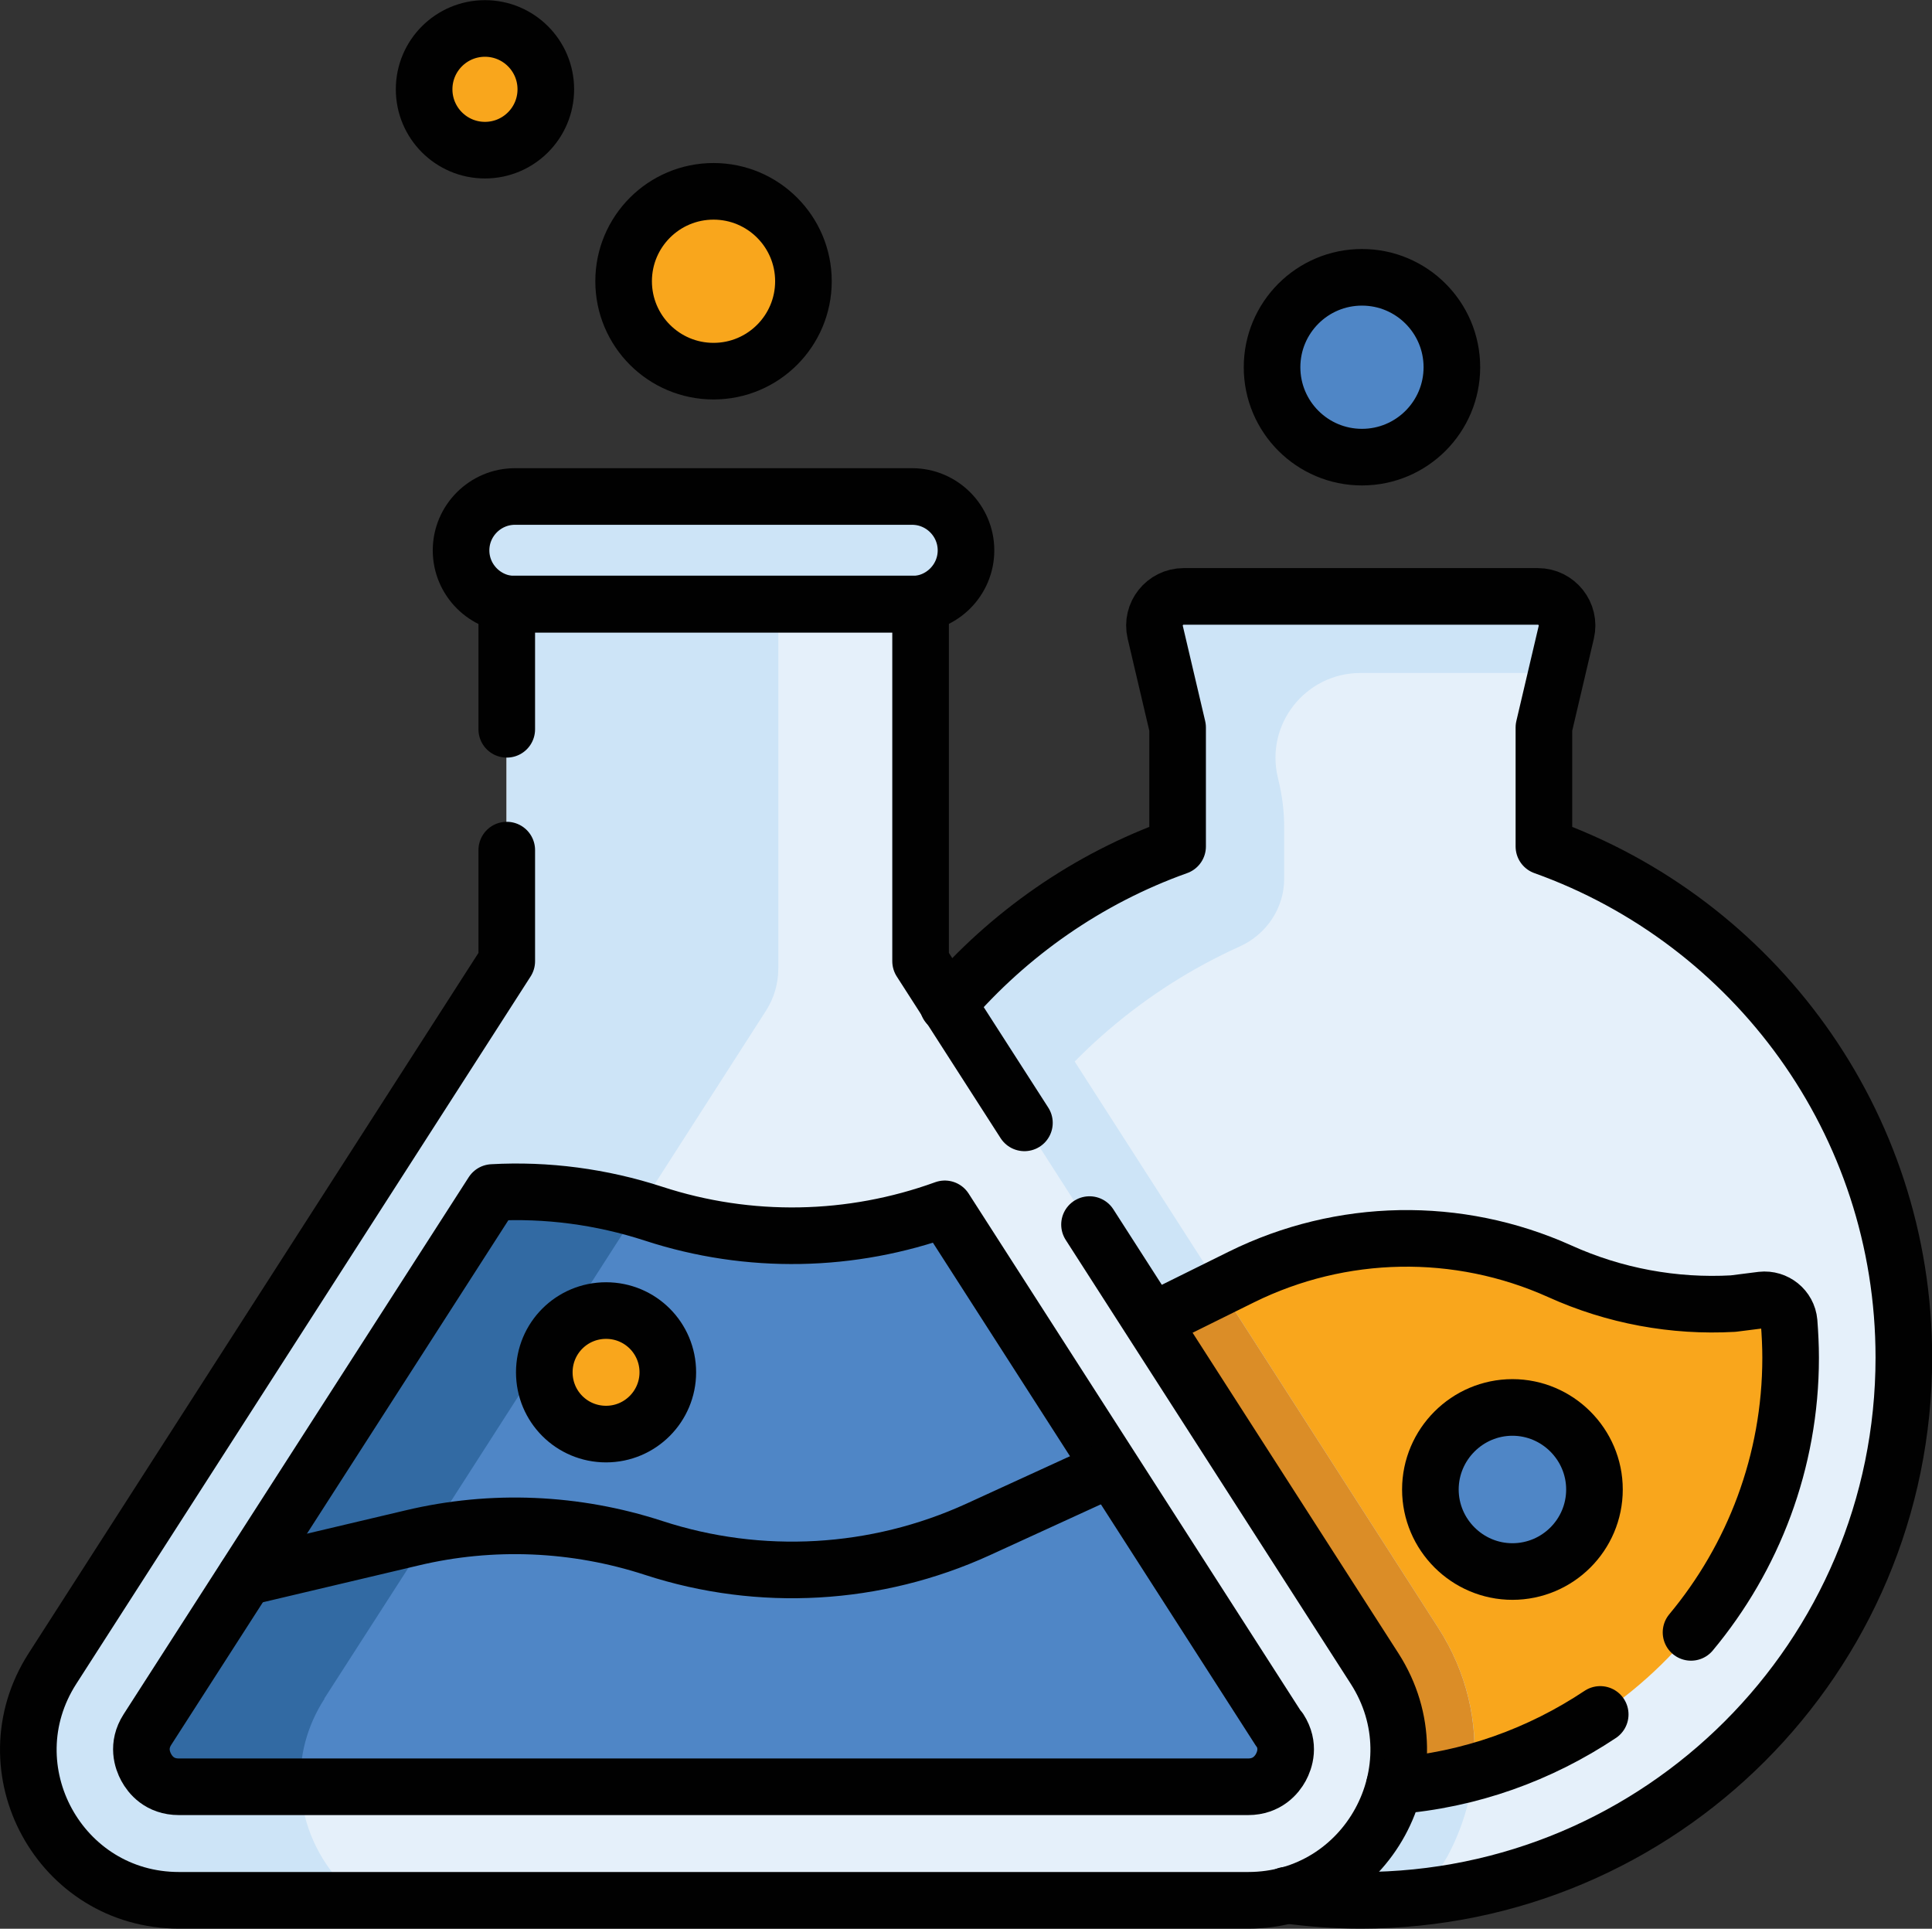 <svg xmlns="http://www.w3.org/2000/svg" id="Layer_1" viewBox="0 0 63.82 63.71"><rect x="0" y="0" width="63.82" height="63.71" fill="#333333" stroke="none"/><defs><style>.cls-1{fill:none;stroke:#010101;stroke-linecap:round;stroke-linejoin:round;stroke-width:1.87px;}.cls-2{fill:#f599a0;}.cls-2,.cls-3,.cls-4,.cls-5,.cls-6,.cls-7,.cls-8,.cls-9{stroke-width:0px;}.cls-3{fill:#f9a61c;}.cls-4{fill:#4f86c6;}.cls-5{fill:#db8d27;}.cls-6{fill:#cde4f7;}.cls-7{fill:#326aa3;}.cls-8{fill:#e5f0fa;}.cls-9{fill:#68c395;}</style></defs><path id="path1941" class="cls-8" d="M51.18,28.28c-.1-.04-.17-.14-.18-.25v-.07s0-3.93,0-3.93l.74-3.15c.14-.6-.32-1.18-.94-1.18h-11.7c-.62,0-1.08.58-.94,1.18l.74,3.15v3.93c0,.11-.07.21-.18.25-6.97,2.52-11.95,9.2-11.93,17.05.03,9.97,8.1,18,18.06,18,9.97,0,18.06-8.09,18.06-18.06,0-7.76-4.89-14.37-11.76-16.93"></path><path id="path1945" class="cls-6" d="M30.31,47.79c-.02-7.36,4.35-13.69,10.65-16.53.88-.4,1.46-1.27,1.46-2.23v-1.71c0-.51-.06-1.01-.18-1.51l-.03-.13c-.42-1.76.92-3.45,2.73-3.45h6.49l.32-1.34c.14-.6-.32-1.18-.94-1.18h-11.7c-.62,0-1.08.58-.94,1.18l.74,3.15v3.93c0,.11-.07.21-.18.25-6.97,2.52-11.95,9.2-11.93,17.05.02,6.79,3.77,12.68,9.31,15.75-3.56-3.29-5.8-7.99-5.82-13.23"></path><path id="path1949" class="cls-3" d="M38.05,43.65l2.95-1.46c3.3-1.63,7.16-1.7,10.51-.19,1.82.82,3.78,1.17,5.73,1.07l.95-.12c.45-.06.86.27.9.73.03.39.05.78.05,1.18,0,7.45-5.78,13.58-13.09,14.14h-11.32v-15.08l3.31-.26Z"></path><path id="path1953" class="cls-9" d="M48.02,58.7c.22-1.57-.13-3.19-1.04-4.59l-7.25-11.29-1.69.83-3.31.26v15.08h11.32c.67-.05,1.32-.15,1.96-.29"></path><path id="path1957" class="cls-6" d="M47.78,61.38c1.33-2.43,1.23-5.28-.27-7.61l-14.33-22.32c-3.91,3.32-6.38,8.28-6.36,13.81.03,9.97,8.1,18,18.06,18,.51,0,1.01-.02,1.51-.06.54-.52,1.01-1.14,1.39-1.83"></path><path id="path1961" class="cls-5" d="M48.67,58.54c.17-1.64-.22-3.31-1.16-4.77l-7.21-11.23-2.25,1.11-3.31.26v15.08h11.32c.9-.07,1.77-.22,2.61-.45"></path><path id="path1965" class="cls-8" d="M45.41,55.12c2.12,3.31-.25,7.65-4.18,7.65H5.91c-3.93,0-6.3-4.34-4.18-7.65l14.59-22.73c.27-.42.41-.9.41-1.4v-12.78h13.67v12.78c0,.5.14.98.41,1.4l14.59,22.73Z"></path><path id="path1969" class="cls-6" d="M25.72,20.01v-.82h-8.98v11.8c0,.5-.14.98-.41,1.4L1.73,55.12c-2.12,3.31.25,7.65,4.18,7.65h5.99c-1.94-1.48-2.68-4.32-1.19-6.65l14.59-22.73c.27-.42.41-.9.41-1.4v-11.98h0Z"></path><path id="path1973" class="cls-2" d="M42.26,57.14c.34.53.17,1.01.04,1.25-.13.24-.44.64-1.08.64H5.91c-.63,0-.95-.4-1.08-.64-.13-.24-.3-.72.04-1.25l11-17.13c.25-.4.69-.63,1.16-.63,1.54,0,3.07.24,4.55.72h0c2.82.92,5.83.96,8.65.15.59-.17,1.22.06,1.55.57l10.48,16.31Z"></path><path id="path1977" class="cls-4" d="M42.26,57.14c.34.53.17,1.01.04,1.25-.13.24-.44.64-1.08.64H5.91c-.63,0-.95-.4-1.08-.64-.13-.24-.3-.72.04-1.25l11-17.13c.25-.4.69-.63,1.16-.63,1.54,0,3.07.24,4.55.72h0c2.82.92,5.83.96,8.65.15.59-.17,1.22.06,1.55.57l10.48,16.31Z"></path><path id="path1981" class="cls-7" d="M10.71,56.11l10.38-16.17c-1.32-.38-2.69-.57-4.05-.57-.47,0-.91.24-1.16.63l-11,17.13c-.34.53-.17,1.01-.05,1.25.13.24.44.64,1.08.64h4.02c-.05-.97.19-1.98.79-2.91"></path><path id="path1985" class="cls-4" d="M42.26,57.14c.34.53.17,1.01.04,1.25-.13.24-.44.64-1.08.64H5.91c-.63,0-.95-.4-1.08-.64-.13-.24-.3-.72.04-1.25l3.23-5.03,5.5-1.3c2.64-.63,5.4-.51,7.98.33,1.49.48,3.03.72,4.57.72,2.1,0,4.2-.45,6.15-1.34l4.3-1.97.09-.06,5.56,8.65Z"></path><path id="path1989" class="cls-7" d="M10.71,56.11l3.5-5.44c-.2.04-.4.08-.6.13l-5.5,1.3-3.23,5.03c-.34.53-.17,1.01-.05,1.25.13.24.44.64,1.08.64h4.02c-.05-.97.19-1.98.79-2.91"></path><path id="path1993" class="cls-6" d="M30.13,19.96h-13.12c-.98,0-1.78-.8-1.78-1.78s.8-1.78,1.78-1.78h13.12c.98,0,1.78.8,1.78,1.78s-.8,1.78-1.78,1.78"></path><path id="path1997" class="cls-4" d="M52.67,49.2c0,1.5-1.22,2.71-2.71,2.71s-2.71-1.22-2.71-2.71,1.22-2.71,2.71-2.71,2.71,1.22,2.71,2.71"></path><path id="path2001" class="cls-3" d="M22.06,45.33c0,1.12-.91,2.04-2.04,2.04s-2.04-.91-2.04-2.04.91-2.04,2.04-2.04,2.04.91,2.04,2.04"></path><path id="path2005" class="cls-3" d="M26.54,9.29c0,1.64-1.33,2.97-2.97,2.97s-2.97-1.33-2.97-2.97,1.33-2.97,2.97-2.97,2.97,1.33,2.97,2.97"></path><path id="path2009" class="cls-4" d="M47.96,12.13c0,1.64-1.33,2.97-2.97,2.97s-2.97-1.33-2.97-2.97,1.33-2.97,2.97-2.97,2.97,1.33,2.97,2.97"></path><path id="path2013" class="cls-3" d="M18.03,2.95c0,1.11-.9,2.01-2.01,2.01s-2.01-.9-2.01-2.01.9-2.01,2.01-2.01,2.01.9,2.01,2.01"></path><path id="path2017" class="cls-1" d="M16.74,28.08v3.67L1.73,55.12c-2.12,3.31.25,7.65,4.18,7.65h35.32c3.93,0,6.3-4.34,4.18-7.65l-9.42-14.67"></path><path id="path2021" class="cls-1" d="M33.84,37.09l-3.43-5.34v-11.8h-13.67v4.14"></path><path id="path2025" class="cls-1" d="M42.26,57.14l-11.05-17.21c-3.09,1.12-6.47,1.19-9.62.16h0c-1.72-.56-3.53-.8-5.32-.7l-11.4,17.74c-.34.53-.17,1.01-.04,1.25.13.24.44.64,1.08.64h35.32c.63,0,.95-.4,1.08-.64.13-.24.3-.72-.04-1.25Z"></path><path id="path2029" class="cls-1" d="M8.11,52.1l5.5-1.3c2.64-.63,5.4-.51,7.98.33,3.52,1.15,7.35.93,10.72-.61l4.3-1.97"></path><path id="path2033" class="cls-1" d="M42.5,62.6c.8.11,1.62.17,2.46.17,9.9,0,17.93-8.03,17.93-17.93,0-7.78-4.96-14.4-11.89-16.88v-3.93l.74-3.15c.14-.6-.32-1.18-.94-1.18h-11.7c-.62,0-1.08.58-.94,1.18l.74,3.15v3.93c-2.97,1.06-5.58,2.89-7.59,5.23"></path><path id="path2037" class="cls-1" d="M30.13,19.96h-13.12c-.98,0-1.78-.8-1.78-1.78s.8-1.78,1.78-1.78h13.12c.98,0,1.78.8,1.78,1.78s-.8,1.78-1.78,1.78Z"></path><path id="path2041" class="cls-1" d="M46.06,58.99c2.5-.19,4.82-1.04,6.8-2.36"></path><path id="path2045" class="cls-1" d="M55.86,53.92c2.05-2.46,3.29-5.63,3.29-9.07,0-.39-.02-.79-.05-1.18-.04-.45-.45-.78-.9-.73l-.95.12c-1.95.11-3.92-.25-5.73-1.07h0c-3.36-1.51-7.21-1.44-10.51.19l-2.95,1.46"></path><path id="path2049" class="cls-1" d="M52.67,49.2c0,1.5-1.22,2.71-2.71,2.71s-2.71-1.22-2.71-2.71,1.22-2.71,2.71-2.71,2.71,1.22,2.71,2.71Z"></path><path id="path2053" class="cls-1" d="M22.06,45.33c0,1.12-.91,2.04-2.04,2.04s-2.04-.91-2.04-2.04.91-2.04,2.04-2.04,2.04.91,2.04,2.04Z"></path><path id="path2057" class="cls-1" d="M26.54,9.29c0,1.64-1.33,2.97-2.97,2.97s-2.97-1.33-2.97-2.97,1.33-2.97,2.97-2.97,2.97,1.33,2.97,2.97Z"></path><path id="path2061" class="cls-1" d="M47.96,12.13c0,1.64-1.33,2.97-2.97,2.97s-2.97-1.33-2.97-2.97,1.33-2.97,2.97-2.97,2.97,1.33,2.97,2.97Z"></path><path id="path2065" class="cls-1" d="M18.03,2.95c0,1.11-.9,2.01-2.01,2.01s-2.01-.9-2.01-2.01.9-2.01,2.01-2.01,2.01.9,2.01,2.01Z"></path></svg>